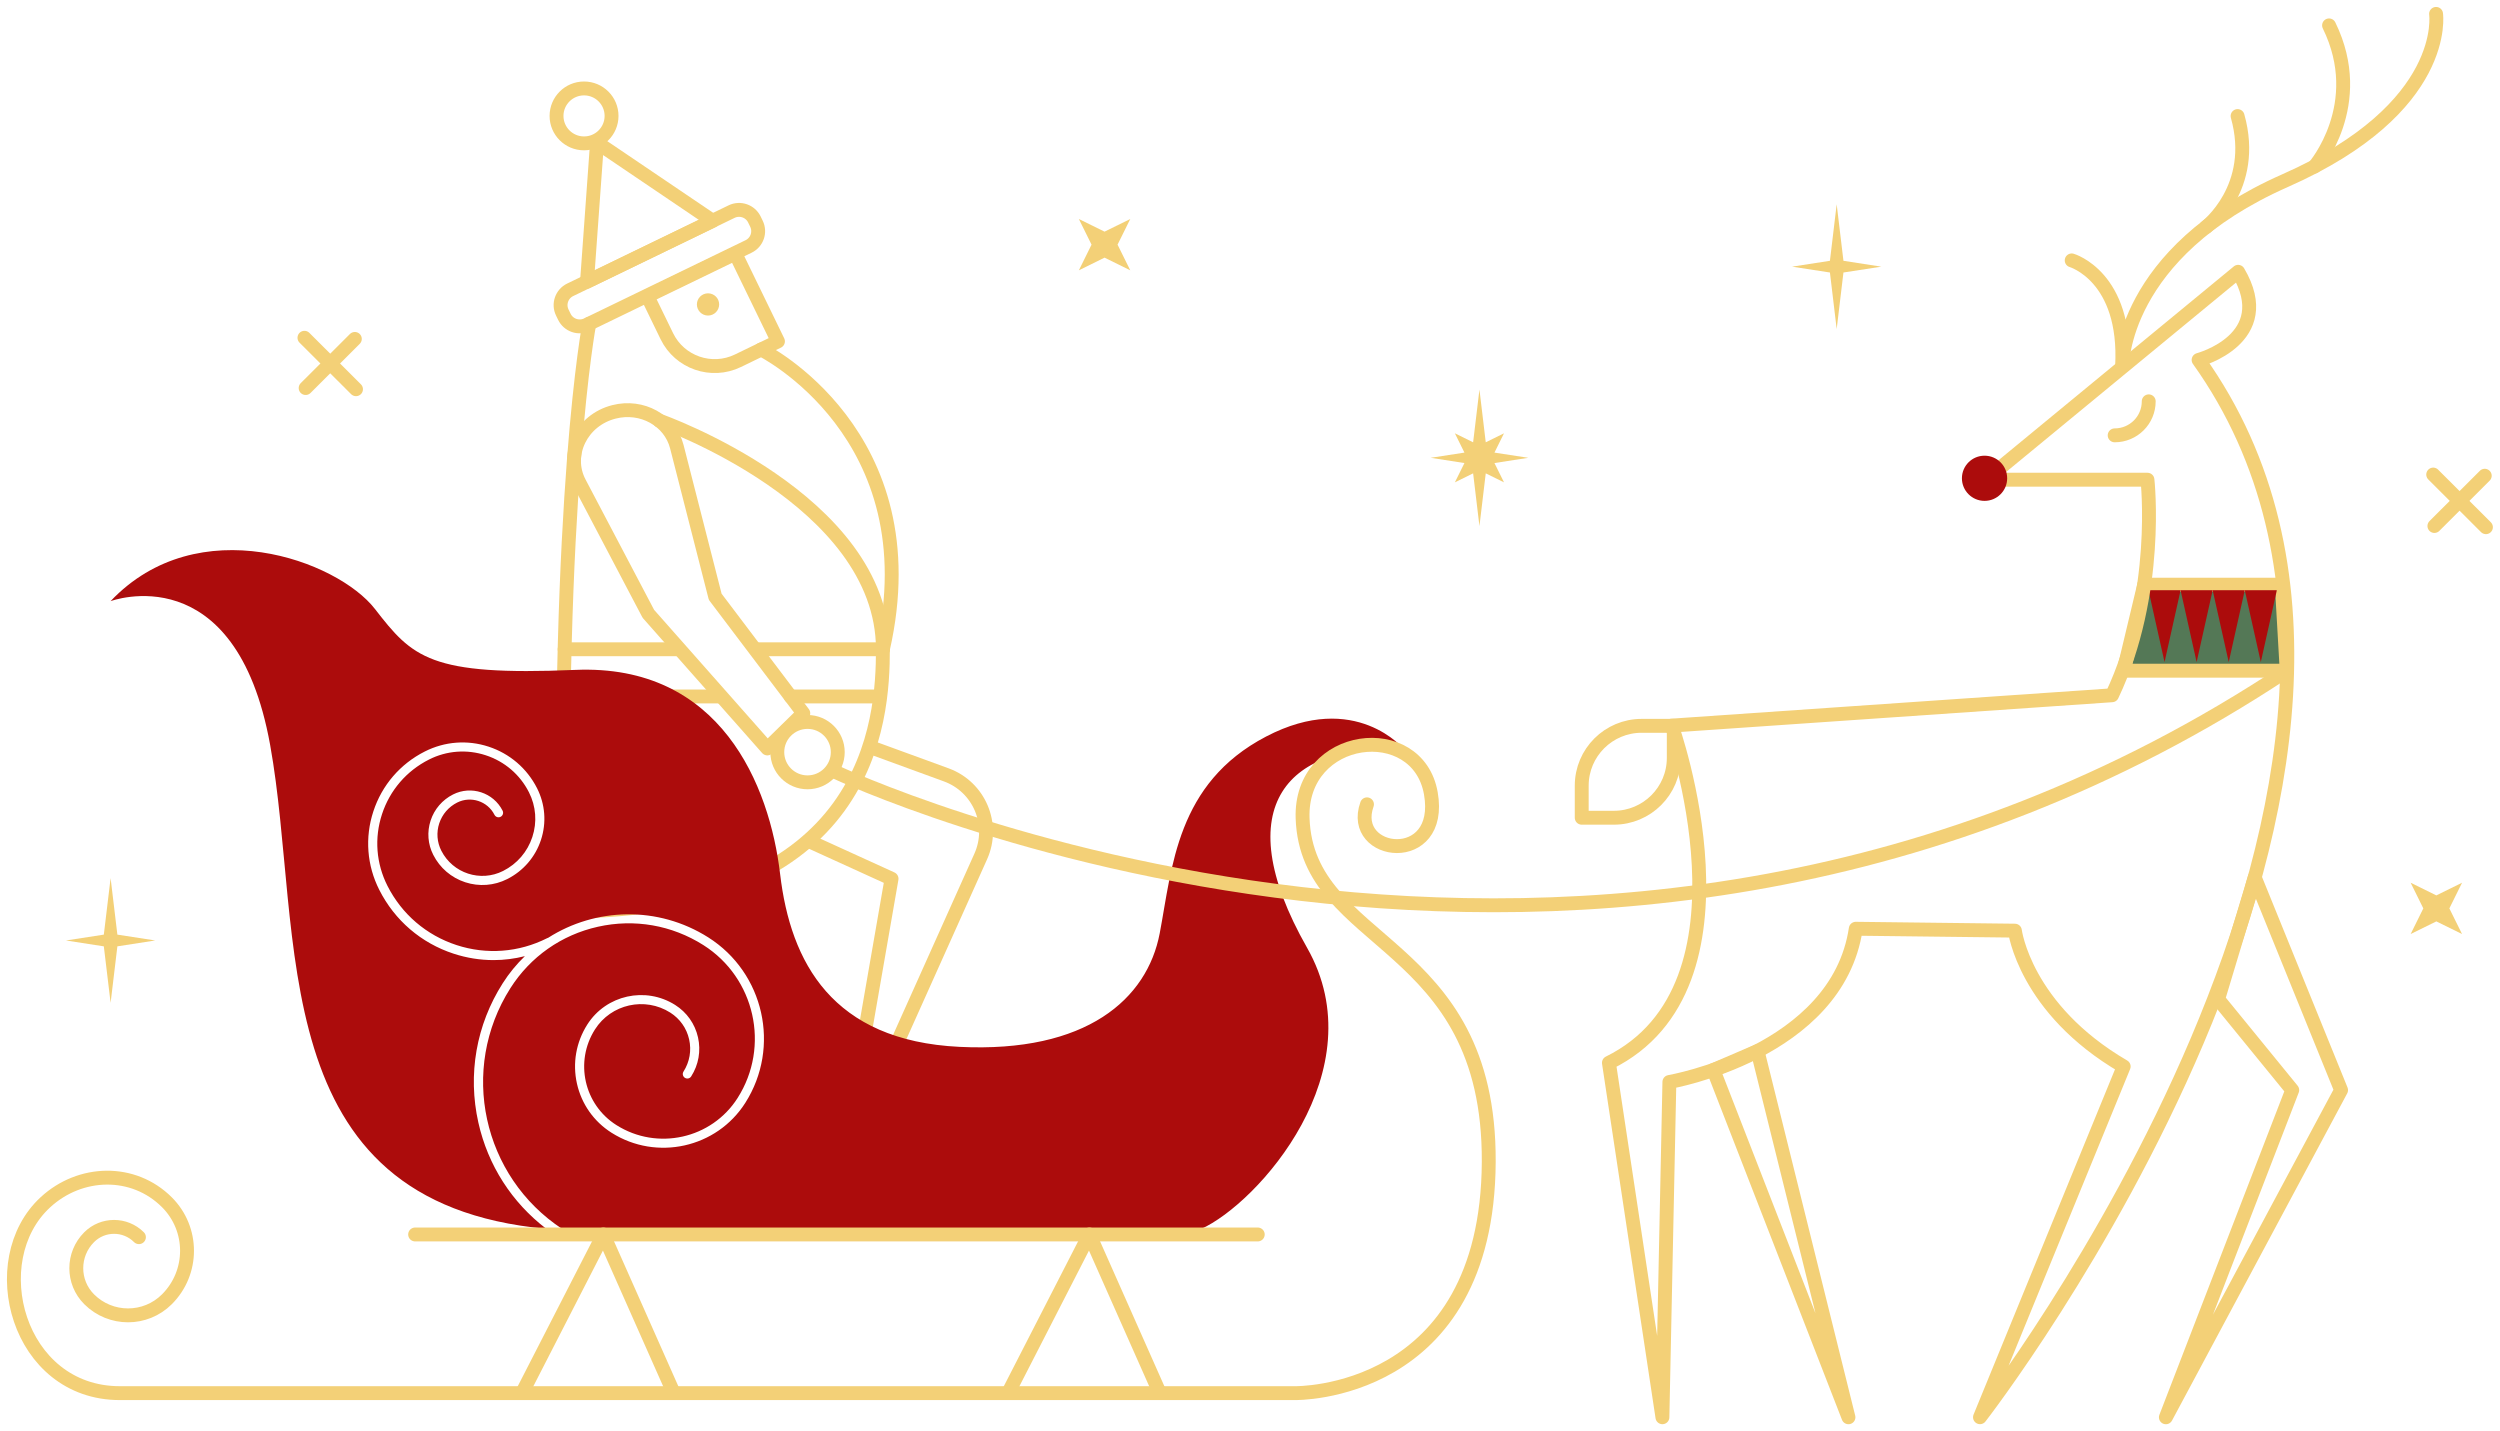 <?xml version="1.0" encoding="UTF-8"?> <svg xmlns="http://www.w3.org/2000/svg" width="180" height="103" viewBox="0 0 180 103" fill="none"><path d="M46.611 21.323L52.941 18.257L56.013 24.578L53.128 25.975C51.227 26.896 48.933 26.102 48.011 24.203L46.611 21.323Z" stroke="#F3D077" stroke-linecap="round" stroke-linejoin="round"></path><path d="M52.676 15.235L41.053 20.866C40.444 21.161 40.189 21.894 40.485 22.503L40.634 22.809C40.929 23.418 41.664 23.672 42.273 23.377L53.896 17.746C54.506 17.451 54.761 16.718 54.465 16.109L54.316 15.803C54.02 15.194 53.286 14.94 52.676 15.235Z" stroke="#F3D077" stroke-linecap="round" stroke-linejoin="round"></path><path d="M42.986 10.267L42.264 20.283L51.313 15.901L42.986 10.267Z" stroke="#F3D077" stroke-linecap="round" stroke-linejoin="round"></path><path d="M42.051 10.323C43.145 10.323 44.032 9.438 44.032 8.346C44.032 7.254 43.145 6.368 42.051 6.368C40.957 6.368 40.07 7.254 40.07 8.346C40.07 9.438 40.957 10.323 42.051 10.323Z" stroke="#F3D077" stroke-linecap="round" stroke-linejoin="round"></path><path d="M63.568 46.747C67.091 31.238 54.801 25.163 54.801 25.163" stroke="#F3D077" stroke-linecap="round" stroke-linejoin="round"></path><path d="M58.142 56.328C59.344 56.328 60.319 55.355 60.319 54.154C60.319 52.954 59.344 51.98 58.142 51.98C56.94 51.98 55.965 52.954 55.965 54.154C55.965 55.355 56.94 56.328 58.142 56.328Z" stroke="#F3D077" stroke-linecap="round" stroke-linejoin="round"></path><path d="M47.476 30.288C47.476 30.288 63.569 35.957 63.569 46.748C63.569 51.832 62.777 65.632 40.604 65.632C40.071 35.508 42.427 23.304 42.427 23.304" stroke="#F3D077" stroke-linecap="round" stroke-linejoin="round"></path><path d="M62.922 53.888L68.128 55.789C70.508 56.657 71.65 59.358 70.613 61.667L60.584 84.019L64.191 63.27L58.312 60.59" stroke="#F3D077" stroke-linecap="round" stroke-linejoin="round"></path><path d="M51.495 42.967L48.733 32.165C48.246 30.263 46.22 29.14 44.204 29.655C41.865 30.25 40.654 32.738 41.717 34.757L46.681 44.194L55.249 53.888L57.837 51.355L51.495 42.967Z" stroke="#F3D077" stroke-linecap="round" stroke-linejoin="round"></path><path d="M40.654 46.747H48.812" stroke="#F3D077" stroke-linecap="round" stroke-linejoin="round"></path><path d="M54.412 46.747H63.568" stroke="#F3D077" stroke-linecap="round" stroke-linejoin="round"></path><path d="M40.654 50.145H51.708" stroke="#F3D077" stroke-linecap="round" stroke-linejoin="round"></path><path d="M56.922 50.145H63.329" stroke="#F3D077" stroke-linecap="round" stroke-linejoin="round"></path><path d="M50.977 22.72C51.42 22.72 51.779 22.361 51.779 21.919C51.779 21.477 51.42 21.119 50.977 21.119C50.535 21.119 50.176 21.477 50.176 21.919C50.176 22.361 50.535 22.72 50.977 22.72Z" fill="#F3D077"></path><path d="M154.383 42.097H164.288L164.642 48.291H152.902L154.383 42.097Z" fill="#547856" stroke="#F3D077" stroke-linecap="round" stroke-linejoin="round"></path><path d="M162.778 47.672L163.933 42.496H161.623L162.778 47.672Z" fill="#AC0C0C"></path><path d="M160.468 47.672L161.623 42.496H159.312L160.468 47.672Z" fill="#AC0C0C"></path><path d="M158.157 47.672L159.312 42.496H157.002L158.157 47.672Z" fill="#AC0C0C"></path><path d="M155.847 47.672L157.002 42.496H154.691L155.847 47.672Z" fill="#AC0C0C"></path><path d="M161.146 19.573L142.978 34.539H154.617C154.617 34.539 155.539 42.746 152.065 50.059L120.364 52.244C120.364 52.244 127.062 71.004 115.842 76.523L119.694 102.042L120.196 77.901C120.196 77.901 132.276 75.836 133.615 66.87L145.072 67.007C145.072 67.007 145.782 72.629 152.905 76.787L142.559 102.04C142.559 102.04 179.064 55.022 158.299 25.915C158.299 25.915 163.992 24.398 161.146 19.57V19.573Z" stroke="#F3D077" stroke-linecap="round" stroke-linejoin="round"></path><path d="M123.367 77.04L133.089 102.044L126.542 75.677L123.367 77.04Z" stroke="#F3D077" stroke-linecap="round" stroke-linejoin="round"></path><path d="M162.342 63.179L168.558 78.487L155.943 102.045L165.041 78.487L159.704 71.944L162.342 63.179Z" stroke="#F3D077" stroke-linecap="round" stroke-linejoin="round"></path><path d="M149.162 18.749C149.162 18.749 153.141 19.902 152.791 26.382C152.791 26.382 152.673 18.243 164.537 13.001C176.401 7.759 175.397 1 175.397 1" stroke="#F3D077" stroke-linecap="round" stroke-linejoin="round"></path><path d="M158.846 16.339C158.846 16.339 162.556 13.507 161.106 8.356" stroke="#F3D077" stroke-linecap="round" stroke-linejoin="round"></path><path d="M166.646 11.985C166.646 11.985 170.483 7.53 167.692 1.828" stroke="#F3D077" stroke-linecap="round" stroke-linejoin="round"></path><path d="M120.512 52.26V54.571C120.512 56.948 118.579 58.877 116.199 58.877H113.884V56.566C113.884 54.189 115.817 52.26 118.197 52.26H120.512Z" stroke="#F3D077" stroke-linecap="round" stroke-linejoin="round"></path><path d="M152.256 31.345C153.612 31.345 154.708 30.25 154.708 28.896" stroke="#F3D077" stroke-linecap="round" stroke-linejoin="round"></path><path d="M142.887 36.063C143.787 36.063 144.516 35.334 144.516 34.436C144.516 33.538 143.787 32.81 142.887 32.81C141.987 32.81 141.258 33.538 141.258 34.436C141.258 35.334 141.987 36.063 142.887 36.063Z" fill="#AC0C0C"></path><path d="M132.241 14.708L132.728 18.777L135.454 19.2L132.728 19.62L132.241 23.691L131.755 19.62L129.029 19.2L131.755 18.777L132.241 14.708Z" fill="#F3D077"></path><path d="M7.964 63.223L8.451 67.293L11.177 67.714L8.451 68.137L7.964 72.206L7.475 68.137L4.75 67.714L7.475 67.293L7.964 63.223Z" fill="#F3D077"></path><path d="M77.678 15.768L79.527 16.679L81.379 15.768L80.464 17.614L81.379 19.463L79.527 18.55L77.678 19.463L78.591 17.614L77.678 15.768Z" fill="#F3D077"></path><path d="M173.566 63.556L175.416 64.469L177.268 63.556L176.353 65.405L177.268 67.251L175.416 66.34L173.566 67.251L174.479 65.405L173.566 63.556Z" fill="#F3D077"></path><path d="M107.601 33.34L110.035 32.962L107.601 32.587L108.288 31.198L106.974 31.846L106.52 28.048L106.065 31.846L104.751 31.198L105.439 32.587L103.004 32.962L105.439 33.34L104.751 34.729L106.065 34.081L106.52 37.879L106.974 34.081L108.288 34.729L107.601 33.34Z" fill="#F3D077"></path><path d="M175.191 34.168L178.987 37.958" stroke="#F3D077" stroke-linecap="round" stroke-linejoin="round"></path><path d="M175.277 37.872L178.902 34.253" stroke="#F3D077" stroke-linecap="round" stroke-linejoin="round"></path><path d="M21.92 24.319L25.632 28.024" stroke="#F3D077" stroke-linecap="round" stroke-linejoin="round"></path><path d="M22.006 27.939L25.548 24.402" stroke="#F3D077" stroke-linecap="round" stroke-linejoin="round"></path><path d="M101.106 53.969C101.106 53.969 97.614 49.658 91.157 53.032C84.7 56.405 84.398 62.479 83.499 67.202C82.597 71.925 78.243 75.823 69.082 75.374C59.921 74.925 56.919 69.302 56.168 62.928C55.416 56.555 51.888 47.783 41.413 48.233C30.938 48.682 29.699 47.332 26.996 43.846C24.293 40.359 14.257 36.644 7.961 43.283C7.961 43.283 16.971 39.91 19.449 53.629C21.921 67.313 18.792 86.588 39.334 88.474C36.853 86.579 35.132 83.906 34.442 80.825C33.665 77.359 34.287 73.796 36.194 70.798C36.657 70.069 37.196 69.417 37.792 68.842C37.054 69.029 36.298 69.127 35.538 69.127C34.573 69.127 33.604 68.975 32.66 68.665C30.322 67.9 28.424 66.271 27.313 64.08C26.415 62.311 26.262 60.299 26.883 58.415C27.5 56.531 28.817 55.001 30.588 54.107C32.021 53.383 33.652 53.258 35.176 53.758C36.7 54.257 37.943 55.321 38.668 56.751C39.255 57.911 39.356 59.23 38.952 60.467C38.545 61.703 37.683 62.706 36.521 63.293C35.576 63.77 34.501 63.851 33.495 63.522C32.488 63.192 31.671 62.49 31.193 61.546C30.802 60.776 30.737 59.9 31.005 59.078C31.274 58.258 31.848 57.591 32.619 57.201C33.925 56.54 35.528 57.065 36.187 58.369C36.27 58.531 36.205 58.727 36.043 58.81C35.881 58.893 35.685 58.827 35.602 58.666C35.104 57.682 33.896 57.288 32.914 57.785C32.298 58.097 31.842 58.629 31.625 59.283C31.411 59.937 31.464 60.637 31.776 61.252C32.602 62.878 34.597 63.532 36.224 62.708C37.231 62.2 37.978 61.33 38.329 60.262C38.681 59.194 38.593 58.051 38.085 57.046C37.438 55.77 36.333 54.824 34.973 54.379C33.613 53.934 32.16 54.043 30.885 54.689C29.269 55.504 28.068 56.902 27.505 58.618C26.941 60.336 27.081 62.17 27.898 63.783C28.931 65.82 30.693 67.331 32.866 68.044C35.036 68.755 37.355 68.578 39.395 67.549C39.417 67.538 39.441 67.529 39.465 67.523C42.867 65.351 47.365 65.194 50.995 67.492C55.019 70.041 56.216 75.385 53.663 79.404C51.602 82.648 47.28 83.614 44.029 81.556C42.756 80.749 41.871 79.493 41.541 78.023C41.212 76.554 41.476 75.043 42.284 73.769C43.638 71.637 46.477 71.005 48.612 72.357C49.455 72.891 50.038 73.719 50.257 74.692C50.475 75.664 50.3 76.663 49.765 77.502C49.667 77.655 49.466 77.701 49.313 77.603C49.16 77.507 49.114 77.304 49.213 77.151C49.654 76.458 49.798 75.636 49.617 74.834C49.438 74.033 48.955 73.349 48.261 72.908C46.431 71.748 43.998 72.291 42.836 74.121C41.36 76.443 42.052 79.53 44.378 81.004C47.324 82.871 51.239 81.996 53.108 79.055C55.469 75.342 54.362 70.403 50.643 68.046C48.372 66.607 45.677 66.138 43.053 66.725C40.428 67.311 38.19 68.881 36.748 71.149C33.043 76.981 34.731 84.717 40.495 88.494C61.474 88.57 72.659 89.32 86.464 88.492C90.569 86.654 99.129 77.062 94.109 68.238C88.228 57.903 92.884 53.404 101.106 53.967V53.969Z" fill="#AC0C0C"></path><path d="M37.586 100.303L43.443 88.882L48.511 100.303" stroke="#F3D077" stroke-linecap="round" stroke-linejoin="round"></path><path d="M72.582 100.303L78.439 88.882L83.507 100.303" stroke="#F3D077" stroke-linecap="round" stroke-linejoin="round"></path><path d="M10.003 89.076C9.014 88.089 7.409 88.089 6.42 89.076C5.184 90.311 5.184 92.312 6.42 93.548C7.966 95.092 10.473 95.092 12.017 93.548C13.949 91.619 13.949 88.492 12.017 86.562C9.602 84.151 5.78 84.251 3.271 86.562C-1.273 90.747 1.249 100.306 8.632 100.306H93.223C93.223 100.306 107.1 100.585 107.19 83.66C107.275 67.493 94.112 68.243 93.787 58.919C93.573 52.738 102.078 51.75 103.021 57.12C103.96 62.465 97.091 61.645 98.423 57.912" stroke="#F3D077" stroke-linecap="round" stroke-linejoin="round"></path><path d="M29.889 88.882H90.558" stroke="#F3D077" stroke-linecap="round" stroke-linejoin="round"></path><path d="M60.125 55.567C60.125 55.567 114.712 81.444 164.642 48.291" stroke="#F3D077" stroke-linecap="round" stroke-linejoin="round"></path></svg> 